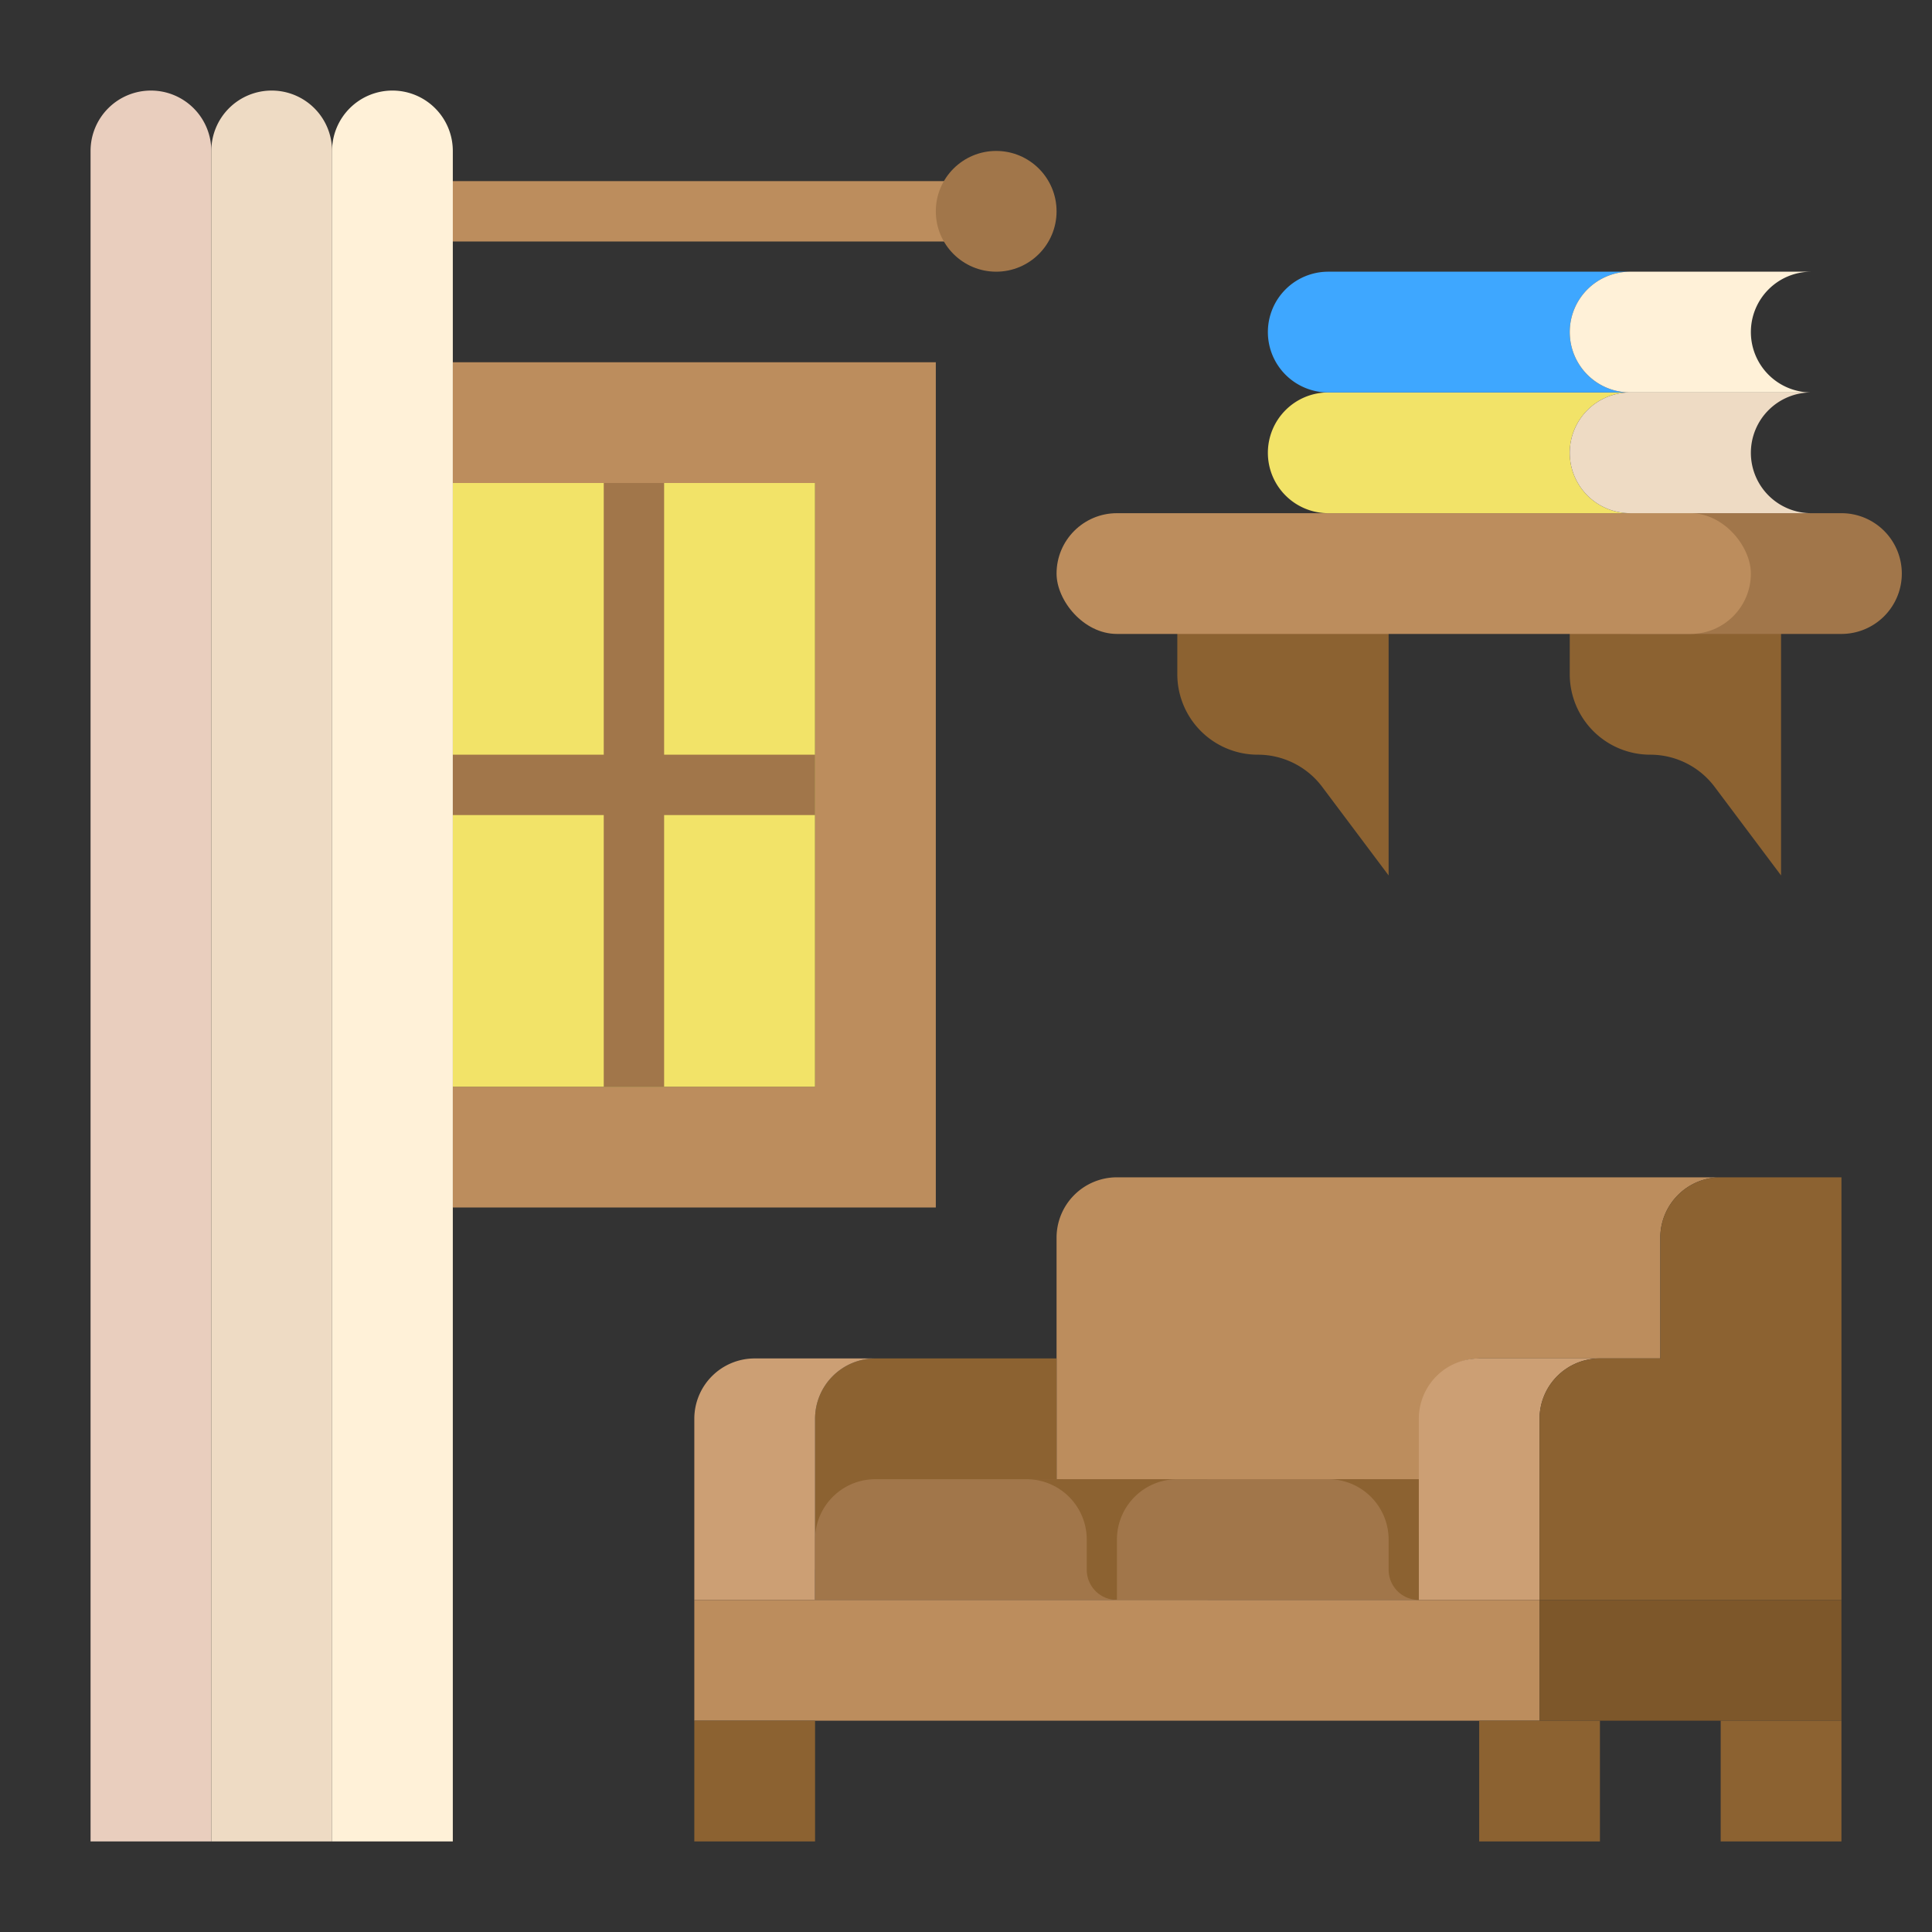 <svg height="512" viewBox="0 0 512 512" width="512" xmlns="http://www.w3.org/2000/svg"><rect x="0" y="0" width="512" height="512" fill="#333333" stroke="none"/><g id="Flat"><path d="m440 328v32h-47.67a16 16 0 0 0 -16 16v40h-96.33v-88a16 16 0 0 1 16-16h160a16 16 0 0 0 -16 16z" fill="#bc8d5d"/><path d="m280 360v56h-64v-40a16 16 0 0 1 16-16z" fill="#8c6231"/><path d="m216 424h-32v-48a16 16 0 0 1 16-16h32a16 16 0 0 0 -16 16z" fill="#cc9f74"/><path d="m408 424h-32v-48a16 16 0 0 1 16-16h32a16 16 0 0 0 -16 16z" fill="#cc9f74"/><path d="m232 392h48a16 16 0 0 1 16 16v16a0 0 0 0 1 0 0h-80a0 0 0 0 1 0 0v-16a16 16 0 0 1 16-16z" fill="#a1764a"/><path d="m320 392v32h-24a8 8 0 0 1 -8-8v-8a15.995 15.995 0 0 0 -16-16z" fill="#8c6231"/><path d="m376 408v16h-80v-16a15.995 15.995 0 0 1 16-16h48a15.995 15.995 0 0 1 16 16z" fill="#a1764a"/><path d="m488 312v112h-80v-48a16 16 0 0 1 16-16h16v-32a16 16 0 0 1 16-16z" fill="#8c6231"/><path d="m184 424h224v32h-224z" fill="#bc8d5d"/><path d="m408 424h80v32h-80z" fill="#7d572a"/><g fill="#8c6231"><path d="m376 392v32a8 8 0 0 1 -8-8v-8a15.995 15.995 0 0 0 -16-16z"/><path d="m184 456h32v32h-32z"/><path d="m392 456h32v32h-32z"/><path d="m456 456h32v32h-32z"/><path d="m416 160v18.667a21.333 21.333 0 0 0 21.333 21.333 21.333 21.333 0 0 1 17.067 8.533l17.6 23.467v-72z"/><path d="m312 160v18.667a21.333 21.333 0 0 0 21.333 21.333 21.333 21.333 0 0 1 17.067 8.533l17.6 23.467v-72z"/></g><path d="m432 136h56a16 16 0 0 1 16 16 16 16 0 0 1 -16 16h-56a0 0 0 0 1 0 0v-32a0 0 0 0 1 0 0z" fill="#a1764a"/><rect fill="#bc8d5d" height="32" rx="16" width="184" x="280" y="136"/><path d="m432 104h-80a16 16 0 0 0 -16 16 16 16 0 0 0 16 16h80a16 16 0 0 1 -16-16 16 16 0 0 1 16-16z" fill="#f2e368"/><path d="m480 104h-48a16 16 0 0 0 -16 16 16 16 0 0 0 16 16h48a16 16 0 0 1 -16-16 16 16 0 0 1 16-16z" fill="#eedbc4"/><path d="m432 72h-80a16 16 0 0 0 -16 16 16 16 0 0 0 16 16h80a16 16 0 0 1 -16-16 16 16 0 0 1 16-16z" fill="#3ea7ff"/><path d="m480 72h-48a16 16 0 0 0 -16 16 16 16 0 0 0 16 16h48a16 16 0 0 1 -16-16 16 16 0 0 1 16-16z" fill="#fff1d8"/><path d="m112 48h144v16h-144z" fill="#bc8d5d"/><circle cx="264" cy="56" fill="#a1764a" r="16"/><path d="m248 96v224h-128v-32h96v-160h-96v-32z" fill="#bc8d5d"/><path d="m120 128h96v160h-96z" fill="#f2e368"/><path d="m216 200h-40v-72h-16v72h-40v16h40v72h16v-72h40z" fill="#a1764a"/><path d="m40 24a16 16 0 0 1 16 16v448a0 0 0 0 1 0 0h-32a0 0 0 0 1 0 0v-448a16 16 0 0 1 16-16z" fill="#e9cebe"/><path d="m72 24a16 16 0 0 1 16 16v448a0 0 0 0 1 0 0h-32a0 0 0 0 1 0 0v-448a16 16 0 0 1 16-16z" fill="#eedbc4"/><path d="m104 24a16 16 0 0 1 16 16v448a0 0 0 0 1 0 0h-32a0 0 0 0 1 0 0v-448a16 16 0 0 1 16-16z" fill="#fff1d8"/></g></svg>